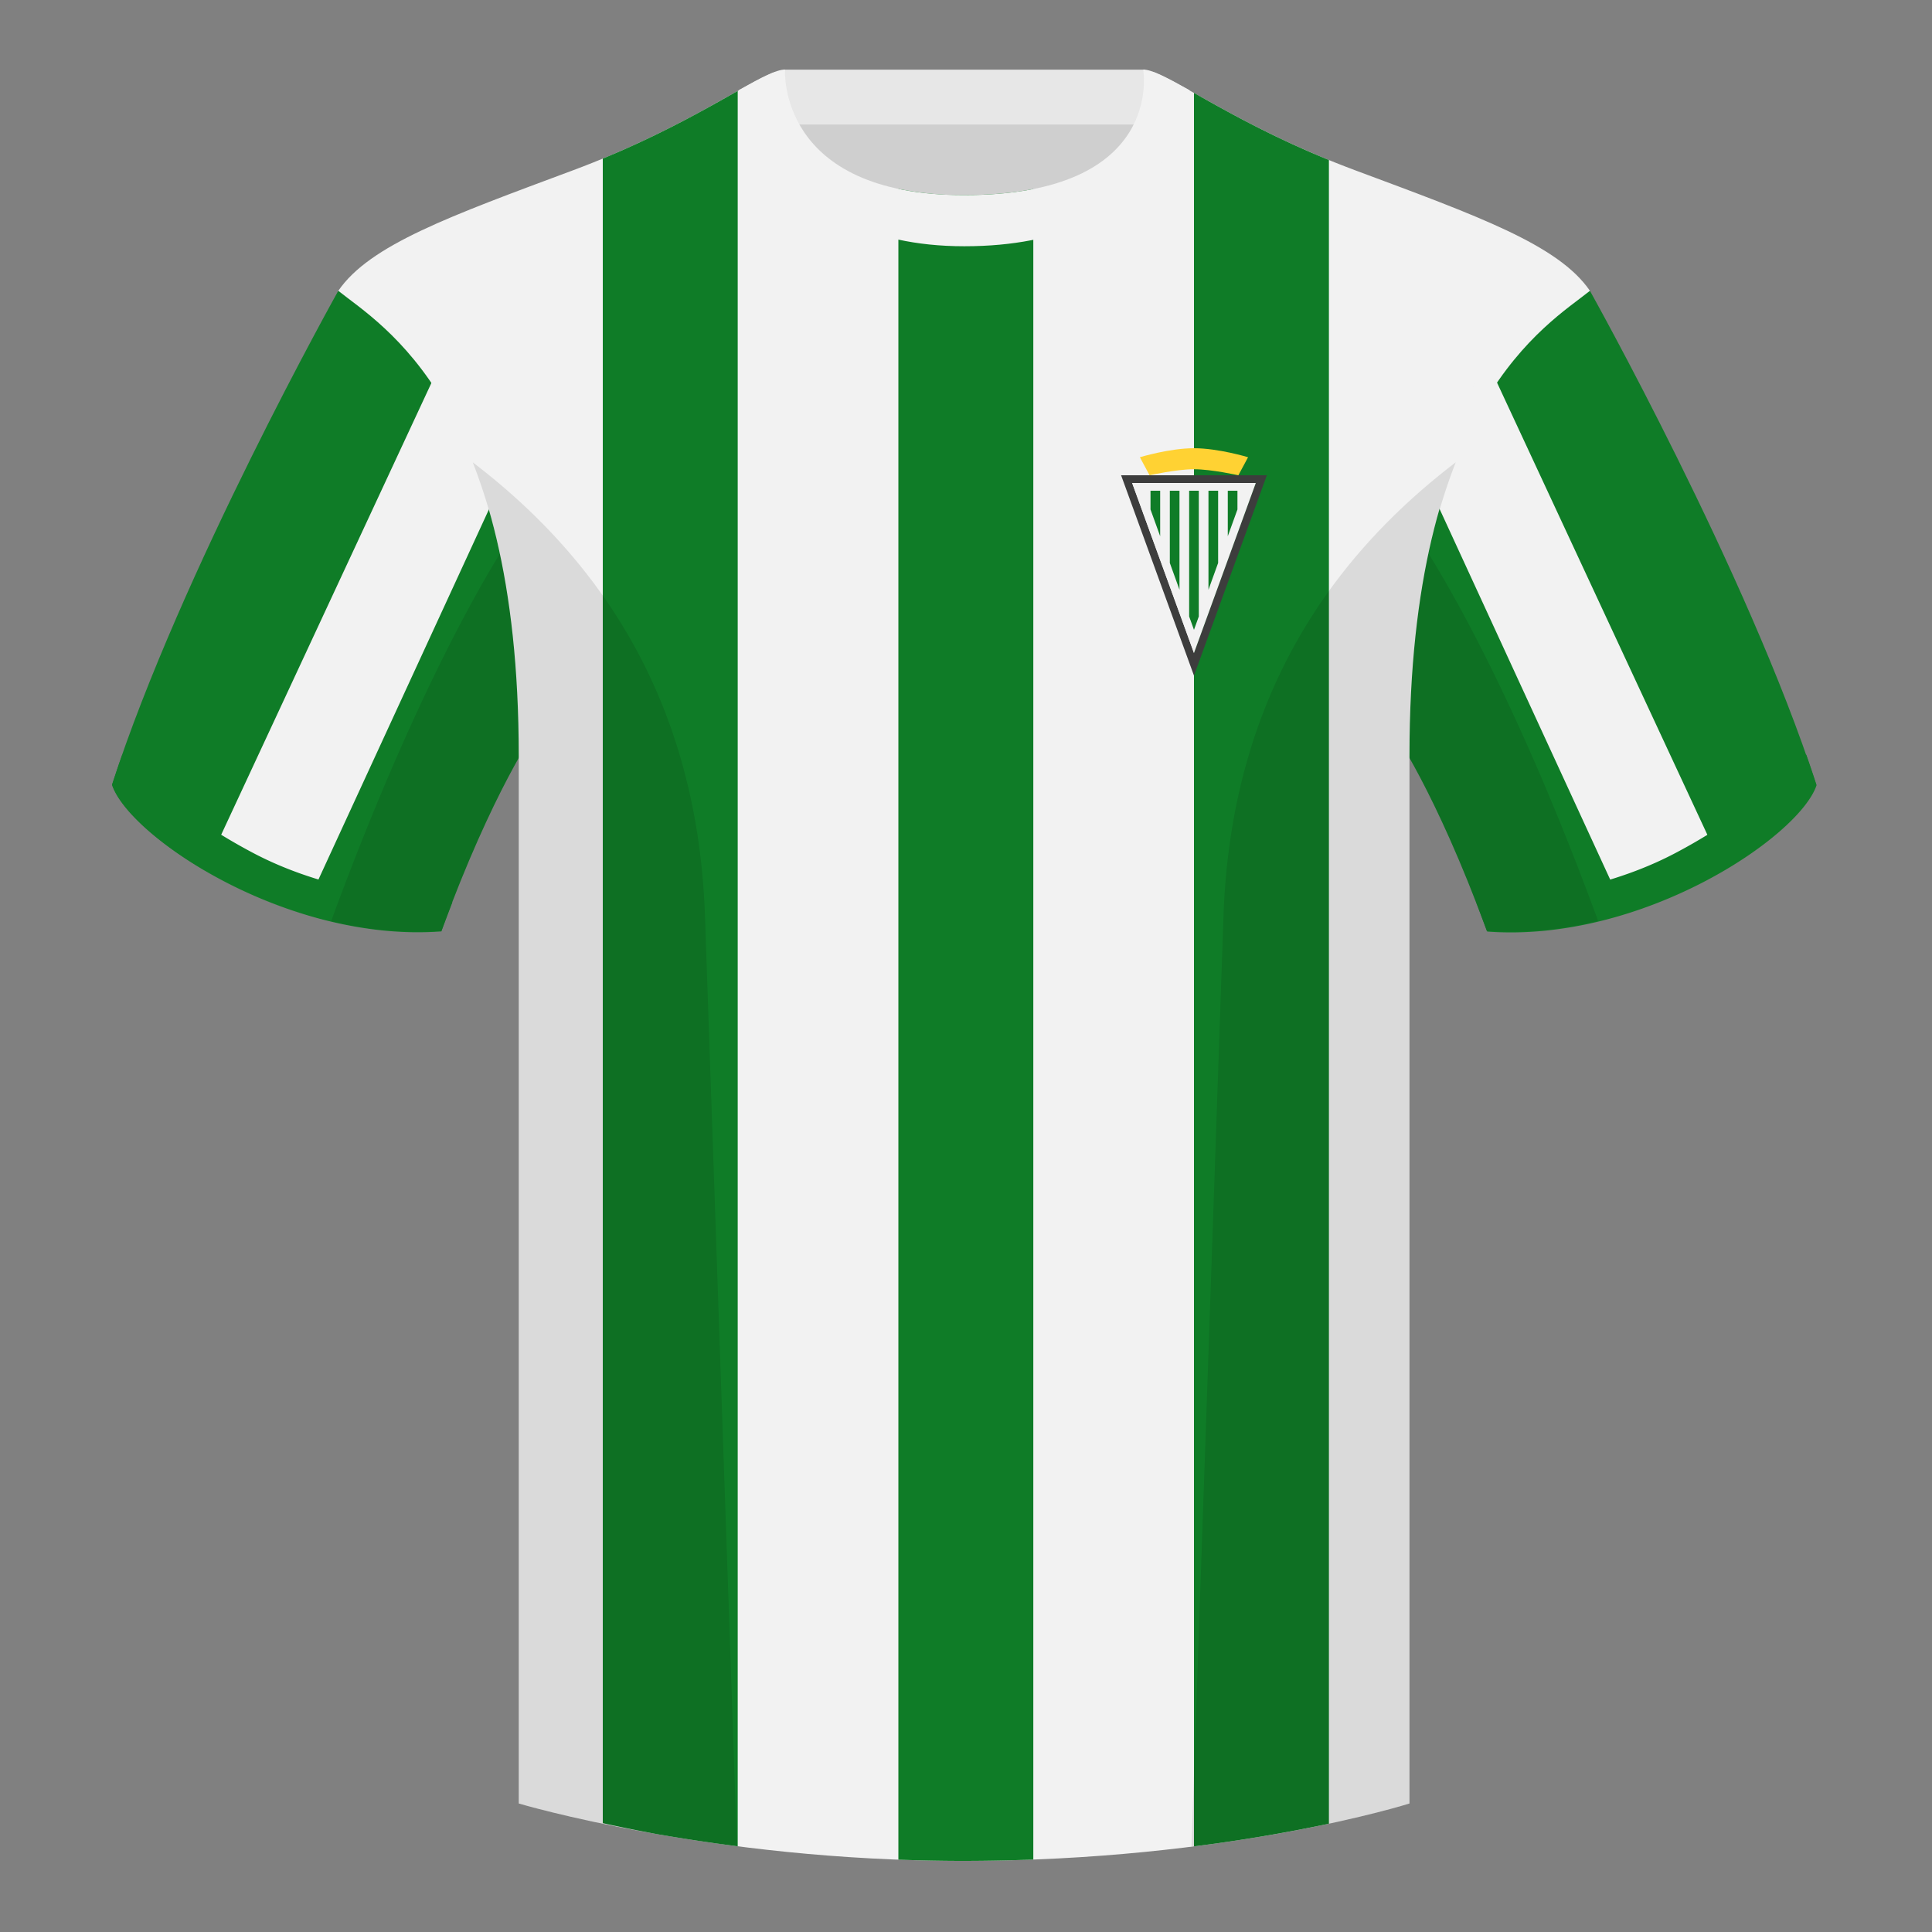<svg xmlns="http://www.w3.org/2000/svg" width="500" height="500" fill="none" viewBox="0 0 500 500"><rect x="0" y="0" width="500" height="500" fill="#808080" stroke="none"/><g clip-path="url(#clip0_5839_4436)"><path fill="#CFCFCF" fill-rule="evenodd" d="M203 109.22h93.65v-87.3H203v87.3Z" clip-rule="evenodd"/><path fill="#E7E7E7" fill-rule="evenodd" d="M202.86 32.23h93.46v-14.2h-93.46v14.2Z" clip-rule="evenodd"/><path fill="#0F7C27" fill-rule="evenodd" d="M87.55 75.26S46.78 148.06 29 203.03c4.44 13.37 45.2 40.86 85.23 37.88 13.34-36.4 24.46-52 24.46-52s2.97-95.08-51.14-113.65M411.47 75.26s40.76 72.8 58.55 127.77c-4.44 13.37-45.2 40.86-85.23 37.88-13.34-36.4-24.46-52-24.46-52s-2.96-95.08 51.14-113.65" clip-rule="evenodd"/><path fill="#F2F2F2" fill-rule="evenodd" d="M249.51 57.7c-50.08 0-47.8-39.47-48.74-39.14-7.52 2.62-24.13 14.94-52.44 25.5-31.87 11.88-52.63 19.31-60.78 31.2 11.11 8.91 46.7 28.97 46.7 120.34v271.14s49.65 14.86 114.88 14.86c68.93 0 115.64-14.86 115.64-14.86V195.6c0-91.37 35.59-111.43 46.7-120.34-8.15-11.89-28.9-19.32-60.78-31.2-28.36-10.58-44.98-22.92-52.48-25.51-.92-.32 4.18 39.15-48.7 39.15Z" clip-rule="evenodd"/><path fill="#F2F2F2" fill-rule="evenodd" d="M113.82 94.44c7.06 8.93 12.12 19.73 15.76 30.78l-51.2 111.16c-9.34-2.9-18-6.87-25.4-11.19l60.84-130.75ZM385.3 94.44l60.82 130.75a123.16 123.16 0 0 1-25.38 11.18l-51.19-111.2c3.63-11.03 8.7-21.8 15.74-30.73Z" clip-rule="evenodd"/><path fill="#0F7C27" fill-rule="evenodd" d="M467.46 195.3c.94 2.67 1.83 5.3 2.67 7.9-4.45 13.38-45.21 40.86-85.23 37.89-.96-2.62-1.9-5.12-2.84-7.52 20.8-1.36 38-5.64 51.6-12.84 13.42-7.1 24.7-15.58 33.8-25.43ZM31.65 195.3c9.1 9.83 20.37 18.3 33.78 25.4 13.6 7.2 30.82 11.48 51.64 12.83-.93 2.4-1.88 4.9-2.84 7.52-40.02 2.97-80.79-24.51-85.23-37.89.84-2.58 1.72-5.2 2.65-7.86ZM170.75 474.8c-5.46-1-10.4-2.01-14.75-2.97V41.04c15.47-6.38 26.94-13.01 34.92-17.5v454.28c-7.3-.94-14.06-1.97-20.17-3.03Zm96.67-425.88v432.33c-5.9.22-12 .35-18.3.35-5.66 0-11.21-.12-16.62-.32V48.88a82.09 82.09 0 0 0 17 1.61c6.96 0 12.88-.57 17.92-1.57Zm76.5-7.5v430.55a424.04 424.04 0 0 1-34.92 5.87V24.04c8.1 4.57 19.57 11.1 34.92 17.37Z" clip-rule="evenodd"/><path fill="#3D3D3D" fill-rule="evenodd" d="M290.14 123h37.72L309 174.85 290.14 123Zm2.86 2 16 44 16-44h-32Z" clip-rule="evenodd"/><path fill="#F2F2F2" fill-rule="evenodd" d="M293 125h32l-16 44-16-44Z" clip-rule="evenodd"/><path fill="#0F7C27" fill-rule="evenodd" d="M320.25 131.85V127h-2.5v11.77l2.5-6.92Zm-5 13.84V127h-2.5v25.62l2.5-6.93Zm-5 13.85V127h-2.5v32.54L309 163l1.25-3.46Zm-5-6.92V127h-2.5v18.7l2.5 6.92Zm-5-13.85V127h-2.5v4.85l2.5 6.92Z" clip-rule="evenodd"/><path fill="#FFD233" d="m297.51 123-2.51-4.67s7.68-2.33 14-2.33 14 2.33 14 2.33l-2.51 4.67s-6.9-1.56-11.49-1.56-11.49 1.56-11.49 1.56Z"/><path fill="#F2F2F2" fill-rule="evenodd" d="M307.85 23.34c-5.77-3.23-9.73-5.34-12-5.34 0 0 5.88 32.5-46.34 32.5-48.52 0-46.34-32.5-46.34-32.5-2.28 0-6.23 2.1-12 5.34 0 0 7.37 40.39 58.4 40.39 51.48 0 58.28-35.9 58.28-40.38Z" clip-rule="evenodd"/><path fill="#000" fill-opacity=".1" fill-rule="evenodd" d="M413.58 238.32a93.75 93.75 0 0 1-28.8 2.6c-8.2-22.37-15.55-36.89-20-44.75v270.57s-21.1 6.71-55.87 11.12c-.18-.03-.37-.05-.55-.06l8.28-240.71c2.06-59.75 31.09-95.29 60.1-117.44a148.59 148.59 0 0 0-7 23.67c7.35 11.85 24.44 42.07 43.83 94.96l.01.04ZM190.72 477.8c-34.25-4.4-56.48-11.06-56.48-11.06V196.17c-4.46 7.87-11.81 22.38-20 44.75a93.6 93.6 0 0 1-28.52-2.53l.02-.1c19.38-52.84 36.3-83.06 43.61-94.94a148.74 148.74 0 0 0-7-23.7c29 22.15 58.04 57.69 60.1 117.44l8.27 240.7Z" clip-rule="evenodd"/></g><defs><clipPath id="clip0_5839_4436"><path fill="#fff" d="M0 0h500v500H0z"/></clipPath></defs></svg>